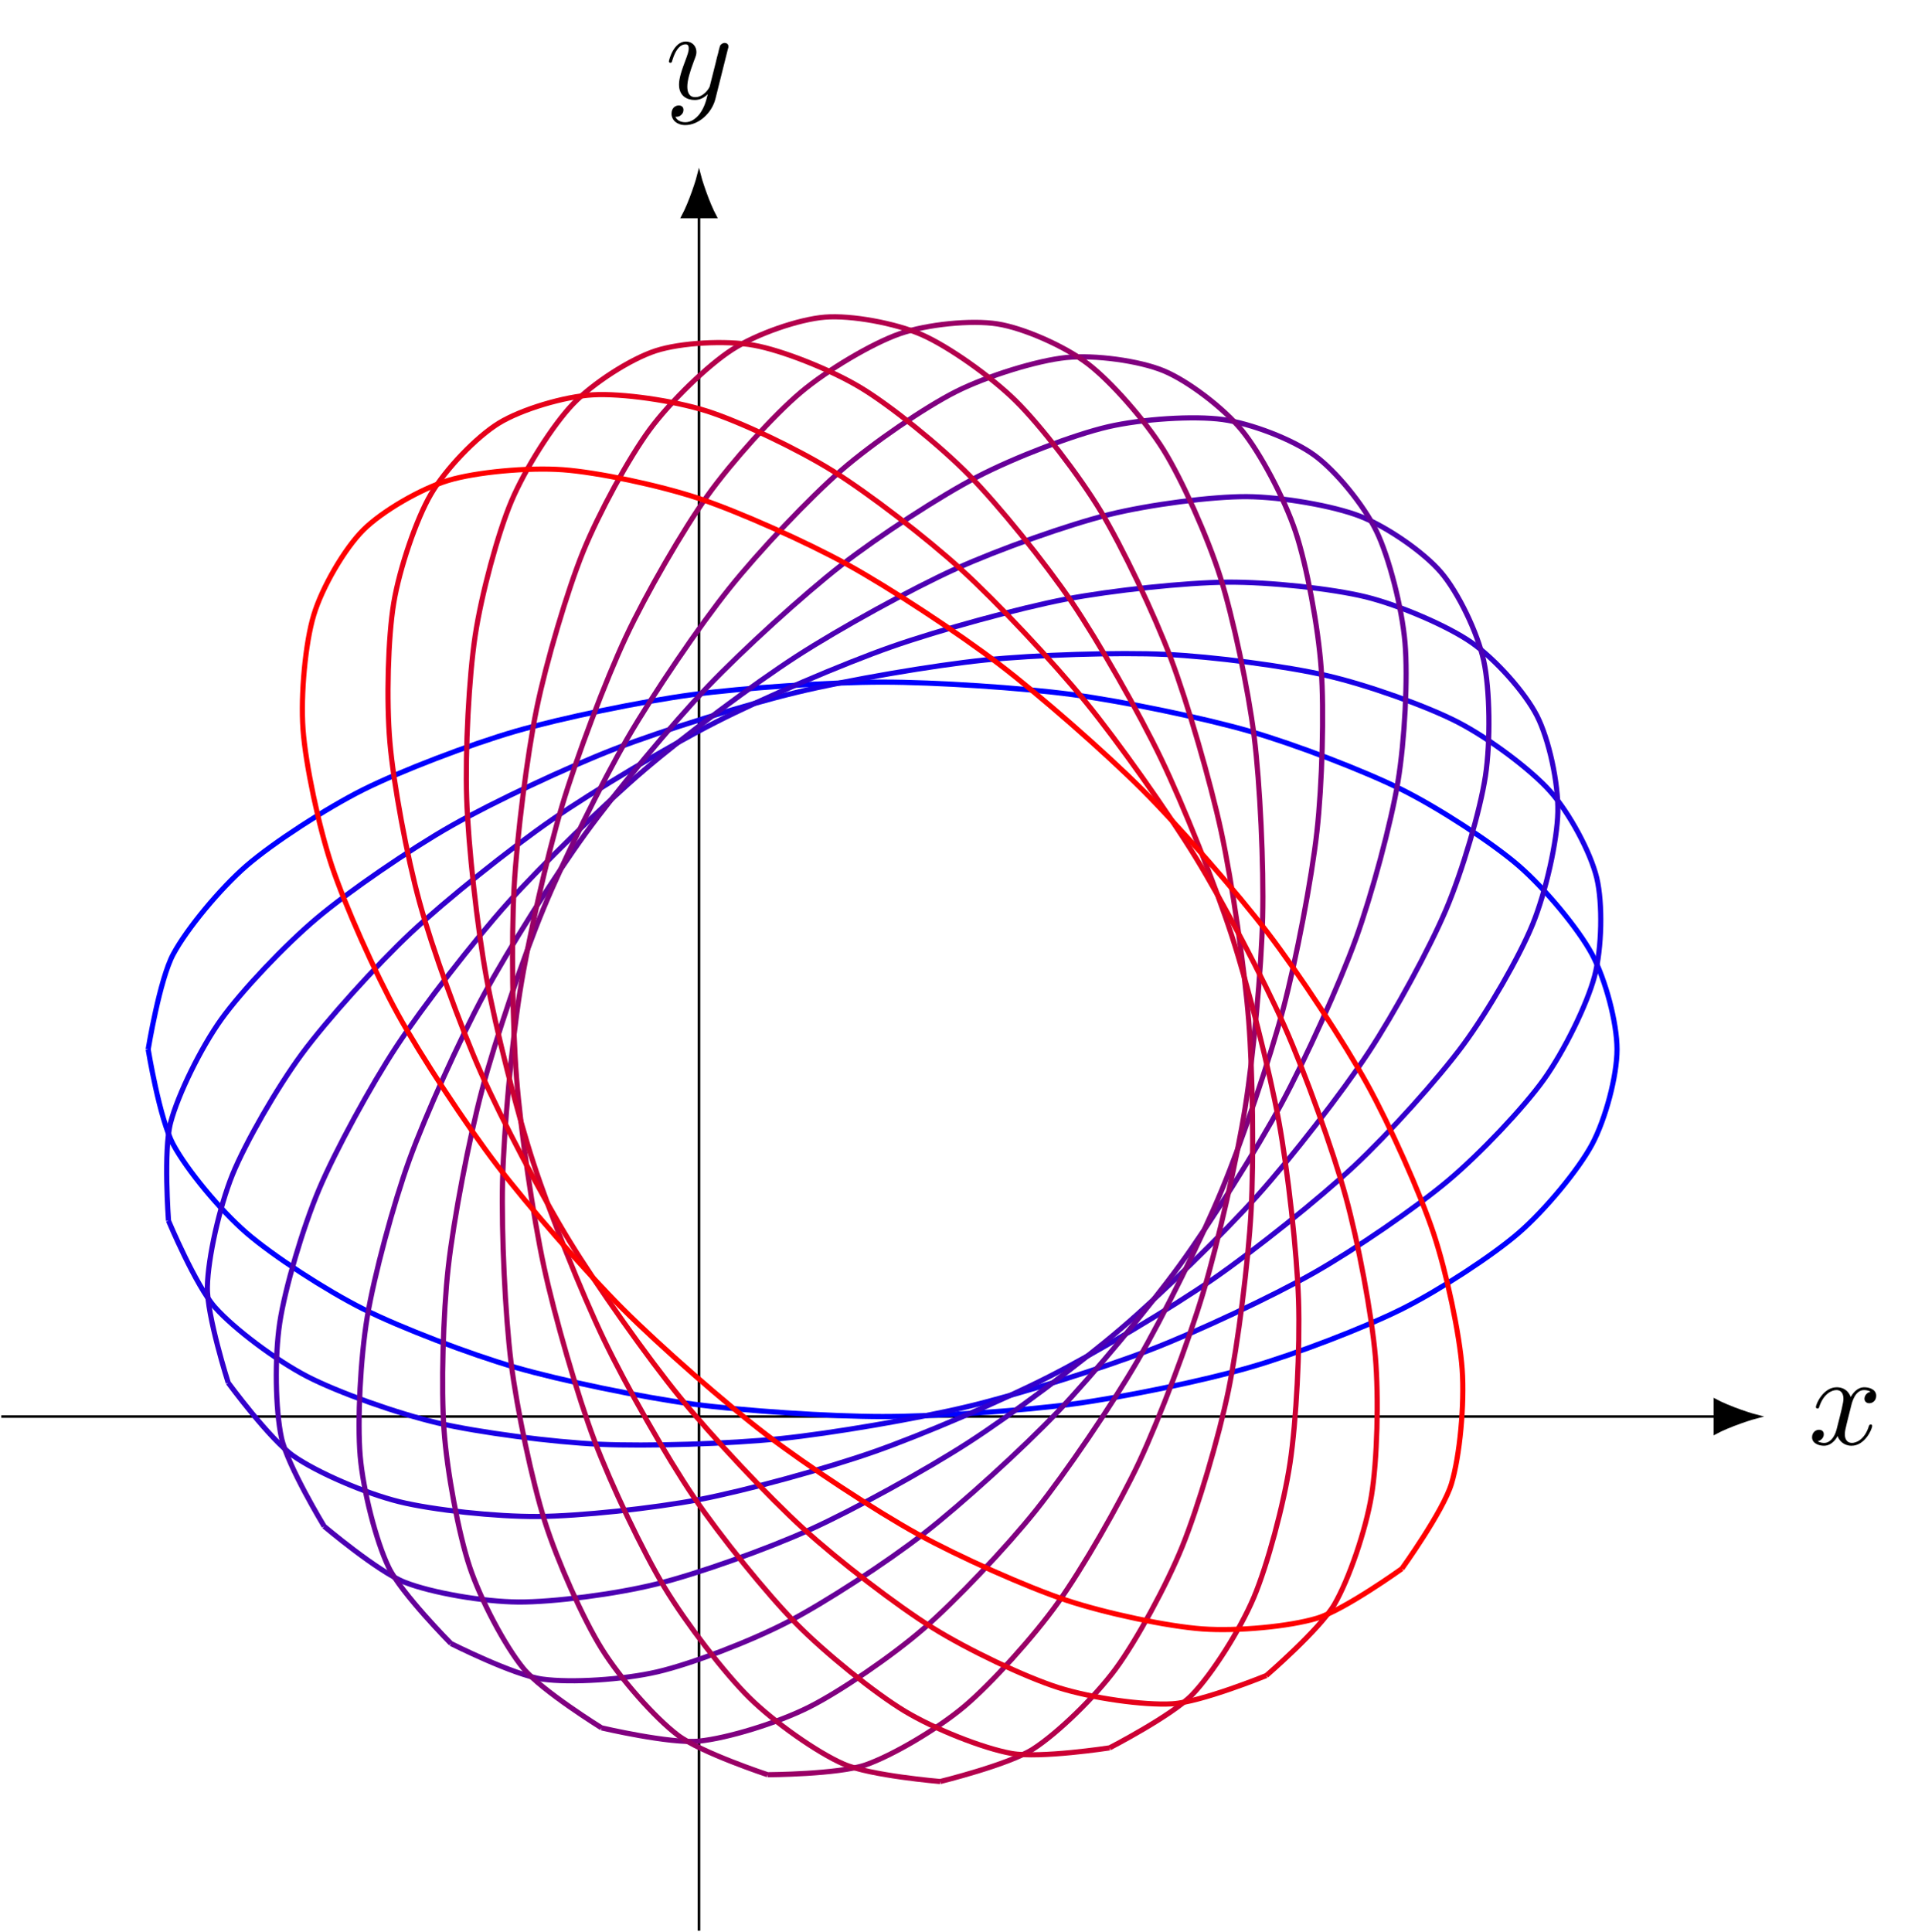 <?xml version="1.0" encoding="UTF-8"?>
<svg xmlns="http://www.w3.org/2000/svg" xmlns:xlink="http://www.w3.org/1999/xlink" width="148.597pt" height="149.129pt" viewBox="0 0 148.597 149.129" version="1.1">
<defs>
<g>
<symbol overflow="visible" id="glyph0-0">
<path style="stroke:none;" d=""/>
</symbol>
<symbol overflow="visible" id="glyph0-1">
<path style="stroke:none;" d="M 3.328 -3.016 C 3.391 -3.266 3.625 -4.188 4.312 -4.188 C 4.359 -4.188 4.609 -4.188 4.812 -4.062 C 4.531 -4 4.344 -3.766 4.344 -3.516 C 4.344 -3.359 4.453 -3.172 4.719 -3.172 C 4.938 -3.172 5.25 -3.344 5.25 -3.75 C 5.25 -4.266 4.672 -4.406 4.328 -4.406 C 3.75 -4.406 3.406 -3.875 3.281 -3.656 C 3.031 -4.312 2.5 -4.406 2.203 -4.406 C 1.172 -4.406 0.594 -3.125 0.594 -2.875 C 0.594 -2.766 0.703 -2.766 0.719 -2.766 C 0.797 -2.766 0.828 -2.797 0.844 -2.875 C 1.188 -3.938 1.844 -4.188 2.188 -4.188 C 2.375 -4.188 2.719 -4.094 2.719 -3.516 C 2.719 -3.203 2.547 -2.547 2.188 -1.141 C 2.031 -0.531 1.672 -0.109 1.234 -0.109 C 1.172 -0.109 0.953 -0.109 0.734 -0.234 C 0.984 -0.297 1.203 -0.5 1.203 -0.781 C 1.203 -1.047 0.984 -1.125 0.844 -1.125 C 0.531 -1.125 0.297 -0.875 0.297 -0.547 C 0.297 -0.094 0.781 0.109 1.219 0.109 C 1.891 0.109 2.25 -0.594 2.266 -0.641 C 2.391 -0.281 2.75 0.109 3.344 0.109 C 4.375 0.109 4.938 -1.172 4.938 -1.422 C 4.938 -1.531 4.859 -1.531 4.828 -1.531 C 4.734 -1.531 4.719 -1.484 4.688 -1.422 C 4.359 -0.344 3.688 -0.109 3.375 -0.109 C 2.984 -0.109 2.828 -0.422 2.828 -0.766 C 2.828 -0.984 2.875 -1.203 2.984 -1.641 Z M 3.328 -3.016 "/>
</symbol>
<symbol overflow="visible" id="glyph0-2">
<path style="stroke:none;" d="M 4.844 -3.797 C 4.891 -3.938 4.891 -3.953 4.891 -4.031 C 4.891 -4.203 4.75 -4.297 4.594 -4.297 C 4.5 -4.297 4.344 -4.234 4.25 -4.094 C 4.234 -4.031 4.141 -3.734 4.109 -3.547 C 4.031 -3.297 3.969 -3.016 3.906 -2.75 L 3.453 -0.953 C 3.422 -0.812 2.984 -0.109 2.328 -0.109 C 1.828 -0.109 1.719 -0.547 1.719 -0.922 C 1.719 -1.375 1.891 -2 2.219 -2.875 C 2.375 -3.281 2.422 -3.391 2.422 -3.594 C 2.422 -4.031 2.109 -4.406 1.609 -4.406 C 0.656 -4.406 0.297 -2.953 0.297 -2.875 C 0.297 -2.766 0.391 -2.766 0.406 -2.766 C 0.516 -2.766 0.516 -2.797 0.562 -2.953 C 0.844 -3.891 1.234 -4.188 1.578 -4.188 C 1.656 -4.188 1.828 -4.188 1.828 -3.875 C 1.828 -3.625 1.719 -3.359 1.656 -3.172 C 1.25 -2.109 1.078 -1.547 1.078 -1.078 C 1.078 -0.188 1.703 0.109 2.297 0.109 C 2.688 0.109 3.016 -0.062 3.297 -0.344 C 3.172 0.172 3.047 0.672 2.656 1.203 C 2.391 1.531 2.016 1.828 1.562 1.828 C 1.422 1.828 0.969 1.797 0.797 1.406 C 0.953 1.406 1.094 1.406 1.219 1.281 C 1.328 1.203 1.422 1.062 1.422 0.875 C 1.422 0.562 1.156 0.531 1.062 0.531 C 0.828 0.531 0.5 0.688 0.5 1.172 C 0.5 1.672 0.938 2.047 1.562 2.047 C 2.578 2.047 3.609 1.141 3.891 0.016 Z M 4.844 -3.797 "/>
</symbol>
</g>
<clipPath id="clip1">
  <path d="M 53 16 L 55 16 L 55 149.129 L 53 149.129 Z M 53 16 "/>
</clipPath>
</defs>
<g id="surface1">
<path style="fill:none;stroke-width:0.199;stroke-linecap:butt;stroke-linejoin:miter;stroke:rgb(0%,0%,0%);stroke-opacity:1;stroke-miterlimit:10;" d="M -53.86 0.001 L 78.421 0.001 " transform="matrix(1,0,0,-1,53.958,109.345)"/>
<path style="fill-rule:nonzero;fill:rgb(0%,0%,0%);fill-opacity:1;stroke-width:0.199;stroke-linecap:butt;stroke-linejoin:miter;stroke:rgb(0%,0%,0%);stroke-opacity:1;stroke-miterlimit:10;" d="M 3.376 0.001 C 2.962 0.099 1.138 0.665 0.001 1.282 L 0.001 -1.284 C 1.138 -0.667 2.962 -0.1 3.376 0.001 Z M 3.376 0.001 " transform="matrix(1,0,0,-1,132.378,109.345)"/>
<g style="fill:rgb(0%,0%,0%);fill-opacity:1;">
  <use xlink:href="#glyph0-1" x="139.582" y="111.489"/>
</g>
<g clip-path="url(#clip1)" clip-rule="nonzero">
<path style="fill:none;stroke-width:0.199;stroke-linecap:butt;stroke-linejoin:miter;stroke:rgb(0%,0%,0%);stroke-opacity:1;stroke-miterlimit:10;" d="M -0.001 -39.686 L -0.001 92.595 " transform="matrix(1,0,0,-1,53.958,109.345)"/>
</g>
<path style="fill-rule:nonzero;fill:rgb(0%,0%,0%);fill-opacity:1;stroke-width:0.199;stroke-linecap:butt;stroke-linejoin:miter;stroke:rgb(0%,0%,0%);stroke-opacity:1;stroke-miterlimit:10;" d="M 3.377 0.001 C 2.959 0.099 1.139 0.665 0.002 1.282 L 0.002 -1.284 C 1.139 -0.667 2.959 -0.101 3.377 0.001 Z M 3.377 0.001 " transform="matrix(0,-1,-1,0,53.958,16.752)"/>
<g style="fill:rgb(0%,0%,0%);fill-opacity:1;">
  <use xlink:href="#glyph0-2" x="51.337" y="7.609"/>
</g>
<path style="fill:none;stroke-width:0.399;stroke-linecap:butt;stroke-linejoin:miter;stroke:rgb(0%,0%,100%);stroke-opacity:1;stroke-miterlimit:10;" d="M -42.52 28.345 C -42.52 28.345 -41.642 22.978 -40.587 21.009 C -39.536 19.044 -36.962 15.935 -34.927 14.173 C -32.888 12.411 -28.794 9.743 -25.915 8.302 C -23.036 6.865 -17.7 4.814 -14.173 3.798 C -10.646 2.779 -4.435 1.493 -0.501 0.966 C 3.433 0.439 10.101 0.001 14.175 0.001 C 18.245 0.001 24.913 0.439 28.847 0.966 C 32.78 1.493 38.995 2.779 42.519 3.798 C 46.046 4.814 51.382 6.865 54.261 8.302 C 57.14 9.743 61.237 12.411 63.272 14.173 C 65.308 15.935 67.882 19.044 68.937 21.009 C 69.987 22.978 70.866 26.31 70.866 28.345 C 70.866 30.384 69.987 33.716 68.937 35.685 C 67.882 37.65 65.308 40.755 63.272 42.521 C 61.237 44.282 57.14 46.95 54.261 48.392 C 51.382 49.829 46.046 51.876 42.519 52.896 C 38.995 53.915 32.78 55.2 28.847 55.728 C 24.913 56.255 18.245 56.693 14.175 56.693 C 10.101 56.693 3.433 56.255 -0.501 55.728 C -4.435 55.2 -10.646 53.915 -14.173 52.896 C -17.7 51.876 -23.036 49.829 -25.915 48.392 C -28.794 46.95 -32.888 44.282 -34.927 42.521 C -36.962 40.755 -39.536 37.65 -40.587 35.685 C -41.642 33.716 -42.52 28.345 -42.52 28.345 " transform="matrix(1,0,0,-1,53.958,109.345)"/>
<path style="fill:none;stroke-width:0.399;stroke-linecap:butt;stroke-linejoin:miter;stroke:rgb(9.999%,0%,89.999%);stroke-opacity:1;stroke-miterlimit:10;" d="M -40.95 15.115 C -40.95 15.115 -38.845 10.095 -37.36 8.431 C -35.876 6.763 -32.649 4.345 -30.259 3.103 C -27.868 1.865 -23.263 0.228 -20.126 -0.503 C -16.993 -1.229 -11.325 -1.975 -7.657 -2.139 C -3.993 -2.307 2.351 -2.108 6.296 -1.702 C 10.245 -1.296 16.831 -0.167 20.792 0.782 C 24.749 1.736 31.132 3.72 34.831 5.15 C 38.534 6.579 44.276 9.283 47.468 11.095 C 50.659 12.908 55.37 16.142 57.831 18.216 C 60.296 20.286 63.655 23.837 65.222 26.025 C 66.788 28.216 68.565 31.837 69.132 33.997 C 69.698 36.154 69.772 39.603 69.3 41.579 C 68.823 43.56 67.19 46.599 65.706 48.263 C 64.226 49.931 60.995 52.349 58.605 53.587 C 56.214 54.829 51.608 56.466 48.476 57.193 C 45.339 57.923 39.671 58.665 36.007 58.833 C 32.339 59.001 25.995 58.802 22.05 58.396 C 18.101 57.99 11.515 56.861 7.558 55.907 C 3.597 54.958 -2.786 52.974 -6.485 51.544 C -10.188 50.115 -15.927 47.411 -19.118 45.599 C -22.31 43.786 -27.02 40.552 -29.485 38.478 C -31.95 36.407 -35.306 32.857 -36.876 30.665 C -38.442 28.478 -40.22 24.857 -40.786 22.697 C -41.353 20.54 -40.95 15.115 -40.95 15.115 " transform="matrix(1,0,0,-1,53.958,109.345)"/>
<path style="fill:none;stroke-width:0.399;stroke-linecap:butt;stroke-linejoin:miter;stroke:rgb(20%,0%,79.999%);stroke-opacity:1;stroke-miterlimit:10;" d="M -36.341 2.607 C -36.341 2.607 -33.122 -1.78 -31.29 -3.053 C -29.458 -4.327 -25.755 -5.925 -23.138 -6.573 C -20.524 -7.218 -15.665 -7.737 -12.446 -7.714 C -9.228 -7.69 -3.544 -7.089 0.062 -6.397 C 3.667 -5.702 9.788 -4.026 13.53 -2.71 C 17.272 -1.397 23.413 1.24 27.042 3.091 C 30.671 4.939 36.413 8.357 39.679 10.611 C 42.944 12.868 47.897 16.833 50.577 19.341 C 53.257 21.849 57.081 26.099 58.991 28.689 C 60.905 31.279 63.343 35.513 64.355 38.009 C 65.37 40.505 66.253 44.443 66.296 46.673 C 66.343 48.904 65.612 52.271 64.687 54.087 C 63.765 55.9 61.468 58.47 59.636 59.747 C 57.804 61.021 54.101 62.618 51.487 63.267 C 48.87 63.911 44.011 64.431 40.792 64.407 C 37.573 64.38 31.89 63.782 28.284 63.091 C 24.683 62.396 18.562 60.72 14.815 59.404 C 11.073 58.087 4.933 55.454 1.304 53.603 C -2.325 51.755 -8.067 48.337 -11.333 46.083 C -14.595 43.825 -19.548 39.861 -22.228 37.353 C -24.907 34.841 -28.735 30.595 -30.645 28.005 C -32.556 25.415 -34.993 21.181 -36.009 18.685 C -37.02 16.189 -37.903 12.251 -37.95 10.021 C -37.997 7.79 -36.341 2.607 -36.341 2.607 " transform="matrix(1,0,0,-1,53.958,109.345)"/>
<path style="fill:none;stroke-width:0.399;stroke-linecap:butt;stroke-linejoin:miter;stroke:rgb(29.999%,0%,70%);stroke-opacity:1;stroke-miterlimit:10;" d="M -28.935 -8.471 C -28.935 -8.471 -24.778 -11.983 -22.7 -12.796 C -20.622 -13.608 -16.645 -14.296 -13.954 -14.315 C -11.263 -14.335 -6.415 -13.706 -3.29 -12.928 C -0.165 -12.155 5.222 -10.245 8.562 -8.729 C 11.905 -7.214 17.464 -4.155 20.8 -2.003 C 24.132 0.15 29.487 4.15 32.581 6.794 C 35.679 9.439 40.464 14.103 43.112 17.056 C 45.761 20.013 49.651 25.025 51.671 28.091 C 53.69 31.154 56.417 36.177 57.671 39.142 C 58.929 42.107 60.308 46.794 60.71 49.454 C 61.112 52.118 61.054 56.154 60.577 58.333 C 60.101 60.513 58.605 63.618 57.28 65.165 C 55.96 66.712 53.124 68.677 51.046 69.49 C 48.968 70.302 44.995 70.99 42.3 71.009 C 39.608 71.029 34.761 70.396 31.64 69.622 C 28.515 68.849 23.128 66.939 19.784 65.423 C 16.44 63.907 10.882 60.849 7.55 58.697 C 4.214 56.54 -1.142 52.544 -4.235 49.9 C -7.333 47.255 -12.118 42.591 -14.767 39.638 C -17.415 36.681 -21.302 31.669 -23.325 28.603 C -25.345 25.54 -28.071 20.517 -29.325 17.552 C -30.579 14.587 -31.962 9.9 -32.364 7.24 C -32.767 4.575 -32.704 0.54 -32.231 -1.639 C -31.755 -3.819 -28.935 -8.471 -28.935 -8.471 " transform="matrix(1,0,0,-1,53.958,109.345)"/>
<path style="fill:none;stroke-width:0.399;stroke-linecap:butt;stroke-linejoin:miter;stroke:rgb(39.999%,0%,59.999%);stroke-opacity:1;stroke-miterlimit:10;" d="M -19.149 -17.518 C -19.149 -17.518 -14.29 -19.968 -12.079 -20.268 C -9.868 -20.573 -5.841 -20.315 -3.22 -19.706 C -0.595 -19.096 3.968 -17.35 6.827 -15.866 C 9.683 -14.385 14.476 -11.272 17.374 -9.014 C 20.269 -6.76 24.964 -2.491 27.702 0.38 C 30.437 3.255 34.714 8.392 37.108 11.685 C 39.499 14.978 43.065 20.634 44.948 24.122 C 46.835 27.615 49.448 33.4 50.694 36.849 C 51.944 40.302 53.425 45.822 53.952 48.997 C 54.48 52.173 54.73 57.056 54.499 59.736 C 54.269 62.419 53.269 66.329 52.296 68.337 C 51.327 70.345 49.144 73.017 47.495 74.212 C 45.851 75.411 42.636 76.657 40.425 76.962 C 38.214 77.267 34.19 77.009 31.565 76.4 C 28.944 75.79 24.378 74.044 21.522 72.56 C 18.663 71.079 13.87 67.962 10.976 65.708 C 8.077 63.454 3.386 59.185 0.647 56.314 C -2.091 53.439 -6.368 48.302 -8.759 45.009 C -11.153 41.716 -14.716 36.06 -16.603 32.572 C -18.489 29.079 -21.099 23.294 -22.349 19.845 C -23.599 16.392 -25.079 10.872 -25.606 7.697 C -26.134 4.521 -26.384 -0.362 -26.153 -3.046 C -25.923 -5.725 -24.923 -9.635 -23.95 -11.643 C -22.978 -13.651 -19.149 -17.518 -19.149 -17.518 " transform="matrix(1,0,0,-1,53.958,109.345)"/>
<path style="fill:none;stroke-width:0.399;stroke-linecap:butt;stroke-linejoin:miter;stroke:rgb(50%,0%,50%);stroke-opacity:1;stroke-miterlimit:10;" d="M -7.521 -24.03 C -7.521 -24.03 -2.224 -25.272 -0.005 -25.053 C 2.218 -24.831 6.073 -23.643 8.479 -22.436 C 10.886 -21.229 14.921 -18.468 17.351 -16.358 C 19.784 -14.249 23.718 -10.104 26.007 -7.237 C 28.296 -4.366 31.862 0.88 33.855 4.314 C 35.847 7.743 38.804 13.74 40.362 17.501 C 41.921 21.263 44.065 27.591 45.085 31.427 C 46.101 35.259 47.292 41.493 47.698 45.142 C 48.108 48.786 48.261 54.501 48.03 57.712 C 47.804 60.923 46.905 65.728 46.054 68.282 C 45.206 70.837 43.319 74.404 41.905 76.13 C 40.491 77.857 37.749 79.943 35.866 80.724 C 33.987 81.501 30.569 81.966 28.351 81.747 C 26.132 81.525 22.276 80.337 19.866 79.13 C 17.46 77.923 13.429 75.161 10.995 73.052 C 8.565 70.943 4.632 66.798 2.343 63.927 C 0.05 61.06 -3.517 55.814 -5.509 52.38 C -7.501 48.947 -10.458 42.954 -12.013 39.193 C -13.571 35.431 -15.72 29.103 -16.735 25.267 C -17.755 21.435 -18.946 15.2 -19.353 11.552 C -19.763 7.904 -19.911 2.193 -19.685 -1.018 C -19.458 -4.229 -18.56 -9.034 -17.708 -11.589 C -16.86 -14.143 -14.974 -17.71 -13.56 -19.436 C -12.146 -21.163 -7.521 -24.03 -7.521 -24.03 " transform="matrix(1,0,0,-1,53.958,109.345)"/>
<path style="fill:none;stroke-width:0.399;stroke-linecap:butt;stroke-linejoin:miter;stroke:rgb(59.999%,0%,39.999%);stroke-opacity:1;stroke-miterlimit:10;" d="M 5.304 -27.647 C 5.304 -27.647 10.745 -27.62 12.854 -26.889 C 14.96 -26.155 18.433 -24.1 20.491 -22.366 C 22.55 -20.628 25.827 -17.003 27.698 -14.385 C 29.573 -11.764 32.429 -6.815 33.987 -3.491 C 35.542 -0.167 37.784 5.767 38.921 9.572 C 40.058 13.372 41.534 19.892 42.171 23.911 C 42.808 27.935 43.417 34.591 43.511 38.556 C 43.608 42.525 43.308 48.861 42.855 52.505 C 42.401 56.146 41.214 61.736 40.241 64.806 C 39.272 67.876 37.276 72.337 35.855 74.622 C 34.429 76.911 31.765 79.939 29.987 81.286 C 28.21 82.634 25.054 84.025 23.042 84.341 C 21.03 84.661 17.601 84.314 15.495 83.583 C 13.386 82.849 9.913 80.794 7.854 79.056 C 5.796 77.322 2.519 73.697 0.647 71.075 C -1.224 68.458 -4.083 63.509 -5.638 60.185 C -7.196 56.861 -9.438 50.923 -10.575 47.122 C -11.712 43.322 -13.188 36.802 -13.825 32.782 C -14.462 28.759 -15.071 22.103 -15.165 18.138 C -15.259 14.169 -14.962 7.833 -14.509 4.189 C -14.056 0.548 -12.868 -5.042 -11.896 -8.112 C -10.923 -11.182 -8.931 -15.643 -7.505 -17.928 C -6.083 -20.218 -3.415 -23.245 -1.638 -24.593 C 0.14 -25.94 5.304 -27.647 5.304 -27.647 " transform="matrix(1,0,0,-1,53.958,109.345)"/>
<path style="fill:none;stroke-width:0.399;stroke-linecap:butt;stroke-linejoin:miter;stroke:rgb(70%,0%,29.999%);stroke-opacity:1;stroke-miterlimit:10;" d="M 18.62 -28.171 C 18.62 -28.171 23.905 -26.874 25.784 -25.667 C 27.663 -24.464 30.558 -21.655 32.155 -19.487 C 33.753 -17.319 36.093 -13.026 37.3 -10.042 C 38.511 -7.061 40.132 -1.581 40.87 2.013 C 41.608 5.611 42.401 11.908 42.62 15.868 C 42.835 19.829 42.753 26.513 42.433 30.572 C 42.112 34.63 41.151 41.243 40.319 45.122 C 39.483 49.001 37.714 55.095 36.421 58.532 C 35.132 61.966 32.671 67.126 31.011 69.884 C 29.347 72.638 26.366 76.513 24.448 78.404 C 22.534 80.294 19.233 82.618 17.19 83.513 C 15.147 84.407 11.753 85.025 9.726 84.865 C 7.694 84.704 4.44 83.568 2.562 82.361 C 0.687 81.157 -2.212 78.349 -3.81 76.181 C -5.407 74.013 -7.743 69.72 -8.954 66.736 C -10.161 63.755 -11.786 58.275 -12.524 54.677 C -13.263 51.083 -14.056 44.786 -14.274 40.825 C -14.489 36.865 -14.403 30.181 -14.083 26.122 C -13.767 22.064 -12.806 15.45 -11.97 11.572 C -11.138 7.693 -9.368 1.599 -8.075 -1.839 C -6.782 -5.272 -4.325 -10.432 -2.661 -13.19 C -1.001 -15.948 1.98 -19.819 3.897 -21.71 C 5.815 -23.6 9.112 -25.925 11.155 -26.819 C 13.198 -27.718 18.62 -28.171 18.62 -28.171 " transform="matrix(1,0,0,-1,53.958,109.345)"/>
<path style="fill:none;stroke-width:0.399;stroke-linecap:butt;stroke-linejoin:miter;stroke:rgb(79.999%,0%,20%);stroke-opacity:1;stroke-miterlimit:10;" d="M 31.694 -25.573 C 31.694 -25.573 36.53 -23.077 38.073 -21.468 C 39.62 -19.858 41.776 -16.452 42.827 -13.967 C 43.874 -11.487 45.147 -6.768 45.624 -3.585 C 46.105 -0.401 46.401 5.306 46.28 8.974 C 46.159 12.642 45.464 18.95 44.749 22.853 C 44.034 26.755 42.39 33.236 41.132 37.107 C 39.874 40.978 37.397 47.185 35.679 50.763 C 33.964 54.341 30.819 59.853 28.761 62.892 C 26.702 65.931 23.108 70.372 20.847 72.669 C 18.589 74.962 14.788 78.032 12.479 79.423 C 10.175 80.814 6.425 82.302 4.229 82.697 C 2.034 83.091 -1.411 82.896 -3.345 82.267 C -5.282 81.638 -8.181 79.771 -9.728 78.161 C -11.271 76.552 -13.431 73.142 -14.478 70.661 C -15.528 68.181 -16.798 63.462 -17.278 60.279 C -17.759 57.095 -18.056 51.388 -17.935 47.72 C -17.813 44.052 -17.118 37.743 -16.403 33.841 C -15.688 29.939 -14.044 23.458 -12.786 19.587 C -11.528 15.716 -9.048 9.509 -7.333 5.931 C -5.618 2.353 -2.474 -3.159 -0.415 -6.198 C 1.644 -9.237 5.241 -13.682 7.499 -15.975 C 9.757 -18.268 13.562 -21.339 15.866 -22.729 C 18.171 -24.12 21.921 -25.608 24.12 -26.003 C 26.315 -26.397 31.694 -25.573 31.694 -25.573 " transform="matrix(1,0,0,-1,53.958,109.345)"/>
<path style="fill:none;stroke-width:0.399;stroke-linecap:butt;stroke-linejoin:miter;stroke:rgb(89.999%,0%,9.999%);stroke-opacity:1;stroke-miterlimit:10;" d="M 43.796 -19.991 C 43.796 -19.991 47.913 -16.436 49.042 -14.51 C 50.167 -12.585 51.472 -8.764 51.909 -6.108 C 52.351 -3.452 52.483 1.435 52.21 4.642 C 51.933 7.849 50.89 13.466 49.913 17.005 C 48.94 20.544 46.792 26.513 45.187 30.142 C 43.581 33.771 40.468 39.685 38.343 43.157 C 36.214 46.63 32.355 52.087 29.851 55.161 C 27.347 58.24 23.003 62.868 20.292 65.341 C 17.585 67.818 13.05 71.298 10.319 72.997 C 7.585 74.7 3.171 76.798 0.605 77.615 C -1.962 78.427 -5.954 78.997 -8.185 78.868 C -10.411 78.74 -13.712 77.747 -15.446 76.685 C -17.185 75.618 -19.567 73.13 -20.692 71.204 C -21.821 69.279 -23.122 65.458 -23.563 62.802 C -24.005 60.146 -24.138 55.259 -23.86 52.052 C -23.583 48.845 -22.544 43.228 -21.567 39.689 C -20.595 36.15 -18.442 30.181 -16.837 26.552 C -15.231 22.923 -12.122 17.009 -9.993 13.536 C -7.868 10.064 -4.009 4.607 -1.505 1.529 C 0.999 -1.55 5.343 -6.175 8.054 -8.647 C 10.765 -11.124 15.296 -14.604 18.03 -16.303 C 20.761 -18.007 25.175 -20.104 27.741 -20.921 C 30.308 -21.733 34.304 -22.303 36.53 -22.175 C 38.757 -22.046 43.796 -19.991 43.796 -19.991 " transform="matrix(1,0,0,-1,53.958,109.345)"/>
<path style="fill:none;stroke-width:0.399;stroke-linecap:butt;stroke-linejoin:miter;stroke:rgb(100%,0%,0%);stroke-opacity:1;stroke-miterlimit:10;" d="M 54.261 -11.741 C 54.261 -11.741 57.437 -7.323 58.085 -5.186 C 58.73 -3.053 59.105 0.966 58.913 3.65 C 58.722 6.337 57.71 11.118 56.694 14.173 C 55.675 17.228 53.351 22.447 51.577 25.661 C 49.804 28.876 46.319 34.177 43.909 37.333 C 41.503 40.486 37.097 45.513 34.218 48.392 C 31.339 51.271 26.312 55.677 23.159 58.083 C 20.007 60.493 14.702 63.978 11.487 65.751 C 8.276 67.525 3.054 69.849 -0.001 70.868 C -3.056 71.884 -7.837 72.892 -10.521 73.087 C -13.208 73.279 -17.228 72.904 -19.36 72.259 C -21.497 71.611 -24.474 69.876 -25.915 68.435 C -27.356 66.997 -29.091 64.017 -29.735 61.88 C -30.384 59.747 -30.759 55.728 -30.567 53.044 C -30.372 50.357 -29.364 45.575 -28.349 42.521 C -27.329 39.466 -25.005 34.247 -23.231 31.032 C -21.458 27.818 -17.974 22.513 -15.563 19.361 C -13.153 16.208 -8.751 11.181 -5.872 8.302 C -2.993 5.423 2.034 1.017 5.187 -1.389 C 8.343 -3.8 13.644 -7.284 16.858 -9.057 C 20.073 -10.831 25.292 -13.155 28.347 -14.175 C 31.401 -15.19 36.183 -16.202 38.87 -16.393 C 41.554 -16.585 45.573 -16.21 47.71 -15.565 C 49.843 -14.917 54.261 -11.741 54.261 -11.741 " transform="matrix(1,0,0,-1,53.958,109.345)"/>
</g>
</svg>
